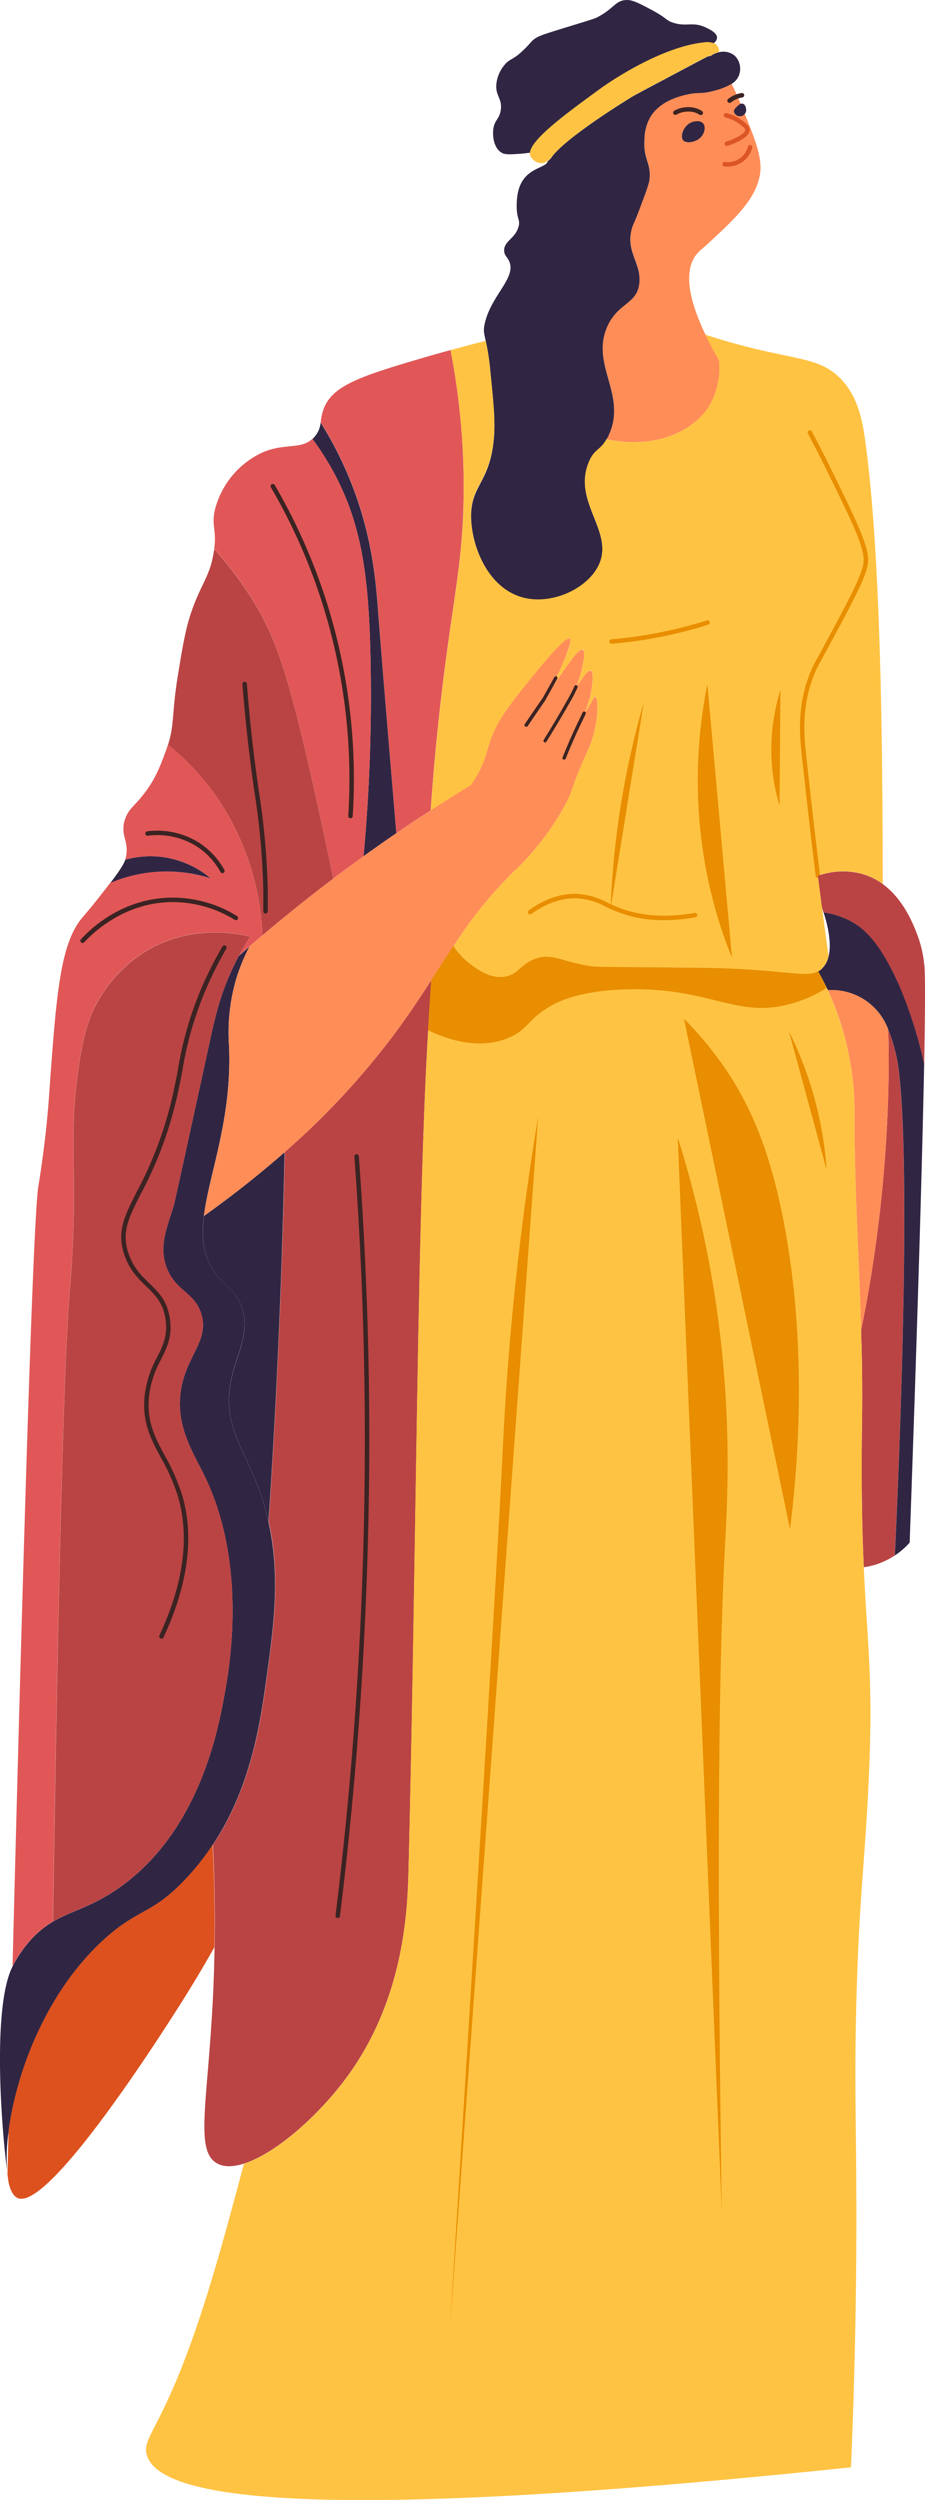<svg xmlns="http://www.w3.org/2000/svg" viewBox="0 0 255.12 688.81"><defs><style>.cls-1{fill:#ff8d58;}.cls-2{fill:#ffc343;}.cls-3{fill:#302643;}.cls-4{fill:#e15757;}.cls-5{fill:#ba4444;}.cls-6{fill:#e88e00;}.cls-7{fill:#3b2323;}.cls-8{fill:#dc511e;}.cls-9{fill:#dc5526;}</style></defs><g id="Слой_2" data-name="Слой 2"><g id="Layer_2" data-name="Layer 2"><path class="cls-1" d="M209.49,48.68c-1.41,6.67-7.23,12-14.83,19a23.61,23.61,0,0,0-2.61,2.45c-3.79,4.92-1.67,13.32,2.52,22.07,1.12,2.35,2.4,4.72,3.75,7.06a20.56,20.56,0,0,1-2.69,12.57c-4.89,7.85-16.21,11.86-28.35,9.17.17-.29.35-.61.52-1,5.34-11.17-5-19.45-.35-30,2.93-6.73,8.35-6.2,8.9-12.21.49-5.51-3.81-8.54-2.1-14.83.35-1.31.5-1,2.27-5.77,1.66-4.42,2.49-6.64,2.61-7.84.5-4.59-1.72-5.45-1.39-10.82a12.92,12.92,0,0,1,1.57-6.28c2.68-4.53,8.17-5.82,10.12-6.28,3.34-.8,3.75,0,7.5-1.06a18,18,0,0,0,4.86-1.82c.8,1.62,1.63,3.46,2.47,5.49C208.44,38.75,210.53,43.82,209.49,48.68Z"/><path class="cls-2" d="M198.33,14.33a6,6,0,0,0-2.27,1l-.89.18-2.23,1.17c-11.91,6.31-17.88,9.47-18.65,10-1.68,1-17.6,10.82-21.9,16.31A6.47,6.47,0,0,1,151,44.35a3,3,0,0,1-1.73.63,3.69,3.69,0,0,1-3-2,1.73,1.73,0,0,1-.13-.94c.35-3.75,9.87-10.73,19.76-17.91,0,0,15.38-11.16,28.27-12.5a5.75,5.75,0,0,1,2.64.21,2.26,2.26,0,0,1,.93.64A2.79,2.79,0,0,1,198.33,14.33Z"/><path class="cls-3" d="M197.76,10.47a2,2,0,0,1-.93,1.41,5.75,5.75,0,0,0-2.64-.21c-12.89,1.34-28.27,12.5-28.27,12.5-9.89,7.18-19.41,14.16-19.76,17.91-.83.09-1.83.24-3.14.32-2.52.16-3.79.23-4.72-.35-2-1.21-2.47-4.22-2.27-6.28.29-2.79,1.77-2.87,2.1-5.58.39-3.18-1.58-3.77-1.22-7.15a9.8,9.8,0,0,1,2.62-5.58c1.1-1.11,1.64-1,3.49-2.45a32.75,32.75,0,0,0,3.66-3.66c1.41-1.35,2.52-1.67,9.6-3.85,5.13-1.57,7.7-2.36,8.2-2.61,4.85-2.44,5.16-4.72,8.2-4.88,1.74-.1,3.55.86,7.15,2.78,4.24,2.26,3.75,2.82,5.93,3.5,3.67,1.14,5.21-.37,8.73,1.21C195.37,7.9,197.87,9,197.76,10.47Z"/><path class="cls-3" d="M203.74,20.94a4.71,4.71,0,0,1-2,2.19A18,18,0,0,1,196.93,25c-3.75,1.05-4.16.26-7.5,1.06-2,.46-7.44,1.75-10.12,6.28a12.92,12.92,0,0,0-1.57,6.28c-.33,5.37,1.89,6.23,1.39,10.82-.12,1.2-.95,3.42-2.61,7.84-1.77,4.73-1.92,4.46-2.27,5.77-1.71,6.29,2.59,9.32,2.1,14.83-.55,6-6,5.48-8.9,12.21-4.62,10.56,5.69,18.84.35,30-.17.36-.35.68-.52,1-1.84,3.24-3.34,2.58-4.9,6.36-4.36,10.61,6.38,18.49,3.15,27.39-2.55,7-12.71,11.93-20.94,9.95-10-2.4-14.62-14.37-14.66-22.51,0-8.74,5.22-9.28,6.28-21.46.4-4.55-.08-9.32-1-18.84a65.94,65.94,0,0,0-1.23-8c-.46-2.07-.71-2.74-.35-4.53,1.65-8,8.86-12.83,6.81-17.45-.55-1.23-1.38-1.62-1.4-3,0-2.63,3.18-3.35,4-6.63.48-1.91-.5-2-.53-5.24,0-1.64-.05-5.31,2.1-8,2.4-3,6.18-3.17,6.44-4.68A6.47,6.47,0,0,0,152.39,43c4.3-5.49,20.22-15.27,21.9-16.31.77-.48,6.74-3.64,18.65-9.95l2.23-1.17.89-.18a6,6,0,0,1,2.27-1,4.87,4.87,0,0,1,4.36,1A5.09,5.09,0,0,1,203.74,20.94Z"/><path class="cls-4" d="M127.84,138.55c-.37,16.06-2.57,25.3-5.23,46.06-1.27,9.8-2.73,22.89-3.82,38.67q-4.71,3-9.49,6.31c-1.89-22.66-3.61-42.87-5-61.2-.65-8.51-1.65-21.86-8.37-37.7a104,104,0,0,0-7.48-14.35,15,15,0,0,1,.85-3.79c2.26-5.79,8.79-8.38,22.68-12.57,3.81-1.14,7.91-2.33,12.28-3.53A197,197,0,0,1,127.84,138.55Z"/><path class="cls-3" d="M109.3,229.59l-.83.56q-4.18,2.86-8.2,5.77a485.64,485.64,0,0,0,1.92-54.62c-.5-23.1-2.51-37.6-10.82-52.35a80.33,80.33,0,0,0-5.19-8,7.06,7.06,0,0,0,.65-.68,6.93,6.93,0,0,0,1.6-3.88,104,104,0,0,1,7.48,14.35c6.72,15.84,7.72,29.19,8.37,37.7C105.69,186.72,107.41,206.93,109.3,229.59Z"/><path class="cls-4" d="M100.27,235.92C97.41,238,94.63,240,91.9,242.1,90.25,234,88.75,227,87.53,221.43c-8-36.28-11.7-46.07-17.45-55.49a98.08,98.08,0,0,0-11-14.7c.71-5.39-.83-6.33.19-10.77a23.87,23.87,0,0,1,12.91-15.71c6.25-2.8,10.67-.78,14-3.86a80.33,80.33,0,0,1,5.19,8c8.31,14.75,10.32,29.25,10.82,52.35A485.64,485.64,0,0,1,100.27,235.92Z"/><path class="cls-5" d="M91.9,242.1c-6.88,5.2-13.39,10.43-19.52,15.63A72.67,72.67,0,0,0,60.05,220a69.1,69.1,0,0,0-13.71-14.8c1.86-5.83.95-8.48,2.81-19.67,1.55-9.39,2.32-14.08,4.88-20.24,2.2-5.3,4-7.49,4.88-12.91.07-.38.12-.75.17-1.09a98.08,98.08,0,0,1,11,14.7c5.75,9.42,9.48,19.21,17.45,55.49C88.75,227,90.25,234,91.9,242.1Z"/><path class="cls-4" d="M72.38,257.73c-1.2,1-2.37,2-3.54,3-1,.87-2,1.74-3,2.61.65-1.22,1.28-2.35,1.88-3.37.41-.7.81-1.35,1.18-1.95-3.79-.9-16.2-3.25-28.24,3.77a38,38,0,0,0-14,14.66c-1.55,2.78-3.77,7.52-5.37,20.41-2.13,17.21-.15,24.66-1.31,47.64-.29,6-.65,9.86-.87,12.64-1.3,16.84-2.83,64.1-4.53,172.31a26.21,26.21,0,0,0-6.37,5.32,33.45,33.45,0,0,0-4.75,7c3.82-150.18,6-207.7,7.1-214.8.07-.42.82-4.88,1.58-11,1-7.82,1.35-13.57,1.56-16.49,1.91-26.37,3-39.7,9.17-46.85,2.41-2.8,3.53-4.22,5.75-7.07l1.81-2.33h0A39.78,39.78,0,0,1,58.08,242a26,26,0,0,0-12.43-5.73,25.68,25.68,0,0,0-11.11.63,3.5,3.5,0,0,0,.12-.46c1.13-4.68-1.57-6-.26-10.47,1-3.22,2.77-3.81,5.76-7.85,2.74-3.7,4-6.91,5.49-11,.27-.71.5-1.36.69-2A69.1,69.1,0,0,1,60.05,220,72.67,72.67,0,0,1,72.38,257.73Z"/><path class="cls-3" d="M58.08,242a39.78,39.78,0,0,0-27.63,1.26c3.05-4,3.8-5.48,4.09-6.36a25.68,25.68,0,0,1,11.11-.63A26,26,0,0,1,58.08,242Z"/><path class="cls-2" d="M243.47,243.55a17.51,17.51,0,0,0-6.23-2.93,20.41,20.41,0,0,0-11.65.65c.34,2.79.72,5.69,1.11,8.69l.18,1.34c.51,3.87,1.06,7.91,1.65,12.09a6.8,6.8,0,0,1-1.76,3.4,4.43,4.43,0,0,1-1.13.88c-3.18,1.73-8.67-.28-26.61-.88-2.94-.09-8.68-.15-20.16-.26-14.08-.13-14.64,0-17.27-.52-7.12-1.33-9.6-3.31-13.87-1.84s-4.81,4.58-8.9,5c-3.77.36-6.87-1.91-8.9-3.4a19.92,19.92,0,0,1-4.83-5.11,117,117,0,0,1,16.21-20.15,74.32,74.32,0,0,0,14.53-18.71C158.41,217,157,218.1,162,207a30,30,0,0,0,2.75-11.32c0-.68.08-3.62-.53-3.73-.32-.06-.7.73-1,1.37a20.3,20.3,0,0,1-2.06,3.11,24.17,24.17,0,0,0,2.06-6.71c.09-.56.7-4.64-.26-5-.59-.19-1.51,1.07-2,1.7-.63.89-1.33,1.82-2.09,2.84a26.57,26.57,0,0,0,1.83-5.85c.25-1.27.78-4.1,0-4.45s-3,2.61-5.1,5.63c-1.52,2.17-3.33,4.8-5.43,7.83.35-.66.69-1.27,1-1.81A60.33,60.33,0,0,0,156,181c1-2.64,1.71-4.62,1.17-5-1.32-.87-9.18,9-13.08,13.88-5,6.2-6.47,8.84-7.6,11.25-2,4.19-1.87,5.83-3.22,9.16a28.78,28.78,0,0,1-3.39,6.08c-3.64,2.21-7.34,4.53-11.07,6.94,1.09-15.78,2.55-28.87,3.82-38.67,2.66-20.76,4.86-30,5.23-46.06a197,197,0,0,0-3.6-42.1q4.65-1.29,9.7-2.58a65.94,65.94,0,0,1,1.23,8c1,9.52,1.44,14.29,1,18.84-1.06,12.18-6.32,12.72-6.28,21.46,0,8.14,4.67,20.11,14.65,22.51,8.24,2,18.4-3,20.95-9.95,3.23-8.9-7.51-16.78-3.15-27.39,1.56-3.78,3.06-3.12,4.9-6.36,12.14,2.69,23.46-1.32,28.35-9.17a20.56,20.56,0,0,0,2.69-12.57c-1.35-2.34-2.63-4.71-3.75-7.06,2.78.91,6,1.91,9.69,2.88,15.13,4,21.19,3.51,26.7,8.38s6.86,12.19,7.59,17.27C243.29,154,243.4,213.15,243.47,243.55Z"/><path class="cls-6" d="M225.58,241.88a.6.6,0,0,1-.6-.54c-1.43-11.44-2.49-21-3.34-28.73l-.46-4.11c-.61-5.55-1.62-14.74,2.94-24.67.3-.66.43-.9.94-1.82.26-.48.63-1.14,1.17-2.14l.13-.24c7.73-14.29,11.61-21.47,11.83-24.9.27-3.89-3.21-11-10.14-25.07-1.7-3.47-3.46-6.9-5.22-10.19a.62.62,0,0,1,.25-.84.61.61,0,0,1,.83.26c1.77,3.3,3.53,6.75,5.25,10.23,7,14.3,10.55,21.48,10.26,25.69-.24,3.7-4.16,10.95-12,25.41l-.13.24c-.54,1-.91,1.66-1.17,2.14-.49.88-.62,1.12-.91,1.74-4.41,9.63-3.42,18.61-2.83,24l.46,4.17c.85,7.69,1.91,17.27,3.34,28.71a.62.62,0,0,1-.54.69Z"/><path class="cls-6" d="M168.67,177.37a.61.61,0,0,1,0-1.22,122.28,122.28,0,0,0,26.3-5.21.61.61,0,0,1,.77.4.62.62,0,0,1-.4.77,121.9,121.9,0,0,1-26.57,5.26Z"/><path class="cls-7" d="M73.22,251.7h0a.6.6,0,0,1-.6-.62c0-2,0-4.07,0-6.09a201.13,201.13,0,0,0-2.45-26.82c-.28-2-.58-4.09-.86-6.26-1-7.63-1.83-15.51-2.45-23.41a.62.62,0,0,1,.57-.66.6.6,0,0,1,.66.56c.61,7.89,1.43,15.74,2.44,23.35.28,2.16.57,4.23.86,6.25a202.79,202.79,0,0,1,2.46,27c0,2,0,4.09,0,6.13A.61.61,0,0,1,73.22,251.7Z"/><path class="cls-7" d="M61.36,240.58a.61.61,0,0,1-.54-.31,20,20,0,0,0-6.47-7,20.44,20.44,0,0,0-13.59-3,.61.61,0,1,1-.15-1.22A21.68,21.68,0,0,1,55,232.25a21.31,21.31,0,0,1,6.88,7.42.62.62,0,0,1-.24.83A.56.56,0,0,1,61.36,240.58Z"/><path class="cls-7" d="M22.75,259.82a.59.59,0,0,1-.41-.16.62.62,0,0,1,0-.87c3.05-3.34,11.54-11.13,24.52-11.46a33.73,33.73,0,0,1,18.52,5.07.62.62,0,0,1,.21.84.63.63,0,0,1-.85.21,32.59,32.59,0,0,0-17.85-4.89c-12.86.33-21.35,8.55-23.64,11.06A.63.63,0,0,1,22.75,259.82Z"/><path class="cls-3" d="M73.57,461.87c-1.73,12.43-4.21,30.33-14.89,46.44a70.22,70.22,0,0,1-7.44,9.39c-9.53,10.11-13.22,8-23,17.1-16,14.87-23.82,36.89-25.86,52.48v0a52.22,52.22,0,0,0-.43,10.8C.19,584.44-2,552.46,3.48,541.79a33.45,33.45,0,0,1,4.75-7,26.21,26.21,0,0,1,6.37-5.32c5.36-3.16,11-4.05,19-9.86,21.52-15.68,26.58-43.21,28.26-52.35,1.3-7,6.61-35.9-5.5-60.71-3.1-6.36-7.82-13.43-6.54-23,1.32-9.85,7.84-13.89,5.76-21.28-1.78-6.32-7.41-6.45-9.77-13.44-1.85-5.46,0-10,2.09-16.57.22-.67,3.35-15.06,9.64-43.84,1.65-7.55,2.89-13.6,6.54-21.46.59-1.26,1.18-2.46,1.76-3.56,1-.87,2-1.74,3-2.61A50.75,50.75,0,0,0,65,270.2a52.8,52.8,0,0,0-1.83,18.05c.85,20-5.47,35-6.93,46.75-.77,6.23-.2,11.58,3.53,16.33,2.7,3.44,5.21,4.24,6.8,8.64,2.79,7.71-1.89,13.61-3.14,22-1.6,10.71,3.67,17.06,7.68,27.56a68.12,68.12,0,0,1,2.92,9.71C77.41,434.25,75.44,448.4,73.57,461.87Z"/><path class="cls-5" d="M68.92,258.05c-.37.6-.77,1.25-1.18,1.95-.6,1-1.23,2.15-1.88,3.37s-1.17,2.3-1.76,3.56c-3.65,7.86-4.89,13.91-6.54,21.46-6.29,28.78-9.42,43.17-9.64,43.84-2.07,6.53-3.94,11.11-2.09,16.57,2.36,7,8,7.12,9.77,13.44,2.08,7.39-4.44,11.43-5.76,21.28-1.28,9.61,3.44,16.68,6.54,23,12.11,24.81,6.8,53.69,5.5,60.71-1.68,9.14-6.74,36.67-28.26,52.35-8,5.81-13.66,6.7-19,9.86C16.3,421.27,17.83,374,19.13,357.17c.22-2.78.58-6.6.87-12.64,1.16-23-.82-30.43,1.31-47.64,1.6-12.89,3.82-17.63,5.37-20.41a38,38,0,0,1,14-14.66C52.72,254.8,65.13,257.15,68.92,258.05Z"/><path class="cls-8" d="M59.12,536.53c-2.63,4.67-5.84,10.12-9.63,16.07-5.05,7.94-36.27,56.94-44.67,53-1.13-.52-2-2.08-2.48-4.42,0,0,0,0,0-.06-.09-.57-.19-1.23-.28-1.95q.15-6,.29-11.9v0c2-15.59,9.89-37.61,25.86-52.48,9.82-9.13,13.51-7,23-17.1a70.22,70.22,0,0,0,7.44-9.39C59.06,516.06,59.3,525.61,59.12,536.53Z"/><path class="cls-5" d="M119,270c-.46,6.32-1,14.54-1.45,24-2.54,52.23-2.83,141.62-4.88,221.42-.29,11.13-1.22,35.13-16.75,56.53-8,11-19.94,21.44-28.66,24.2-3,.92-5.53,1-7.46-.12-6.17-3.52-2.42-16.94-1-47.11q.28-6.47.38-12.41c.18-10.92-.06-20.47-.44-28.22,10.68-16.11,13.16-34,14.89-46.44,1.87-13.47,3.84-27.62.48-42.64q2.82-42.08,4.06-86c.14-5.28.28-10.55.38-15.79a213.29,213.29,0,0,0,29.72-31.84C112.38,280.1,115.81,274.93,119,270Z"/><path class="cls-5" d="M254.89,293.15a126.64,126.64,0,0,0-5.08-16.93,78.43,78.43,0,0,0-6.15-13h0c-3.81-6.23-7.12-8.42-9.56-9.64a23.9,23.9,0,0,0-7-2.18L226.7,250c-.39-3-.77-5.9-1.11-8.69a20.41,20.41,0,0,1,11.65-.65,17.51,17.51,0,0,1,6.23,2.93c5.85,4.28,8.51,11.31,9.47,13.82a32,32,0,0,1,2.1,10.12C255.19,271.4,255.13,280.24,254.89,293.15Z"/><path class="cls-5" d="M246.78,428.59a19.28,19.28,0,0,1-2.74,1.52,20,20,0,0,1-5.8,1.71c-.45-9.92-.74-22.49-.48-41,.11-8.09,0-16.17-.26-24.25a381.13,381.13,0,0,0,7.59-70.5c.08-5.85,0-9.55-.16-12.51a45.37,45.37,0,0,1,3.13,13.2C250.15,315.84,249.8,364,246.78,428.59Z"/><path class="cls-3" d="M78.49,317.48c-.1,5.24-.24,10.51-.38,15.79q-1.22,43.88-4.06,86a68.12,68.12,0,0,0-2.92-9.71c-4-10.5-9.28-16.85-7.68-27.56,1.25-8.38,5.93-14.28,3.14-22-1.59-4.4-4.1-5.2-6.8-8.64-3.73-4.75-4.3-10.1-3.53-16.33A281.61,281.61,0,0,0,78.49,317.48Z"/><path class="cls-1" d="M164.74,195.67A30,30,0,0,1,162,207c-5,11.11-3.58,10-6.15,14.79a74.32,74.32,0,0,1-14.53,18.71,117,117,0,0,0-16.21,20.15c-2,3-4,6.15-6.11,9.39h0c-3.18,4.89-6.61,10.06-10.78,15.6a213.29,213.29,0,0,1-29.72,31.84A281.61,281.61,0,0,1,56.26,335c1.46-11.78,7.78-26.72,6.93-46.75A52.8,52.8,0,0,1,65,270.2a50.75,50.75,0,0,1,3.82-9.44c1.17-1,2.34-2,3.54-3C78.51,252.53,85,247.3,91.9,242.1c2.73-2.06,5.51-4.12,8.37-6.18q4-2.89,8.2-5.77l.83-.56q4.78-3.27,9.49-6.31c3.73-2.41,7.43-4.73,11.07-6.94a28.78,28.78,0,0,0,3.39-6.08c1.35-3.33,1.26-5,3.22-9.16,1.13-2.41,2.64-5,7.6-11.25C148,185,155.83,175.1,157.15,176c.54.36-.2,2.34-1.17,5a60.33,60.33,0,0,1-4.85,9.68c-.29.54-.63,1.15-1,1.81,2.1-3,3.91-5.66,5.43-7.83,2.11-3,4.22-6,5.1-5.63s.25,3.18,0,4.45a26.57,26.57,0,0,1-1.83,5.85c.76-1,1.46-1.95,2.09-2.84.46-.63,1.38-1.89,2-1.7,1,.33.35,4.41.26,5a24.17,24.17,0,0,1-2.06,6.71,20.3,20.3,0,0,0,2.06-3.11c.34-.64.72-1.43,1-1.37C164.82,192.05,164.76,195,164.74,195.67Z"/><path class="cls-3" d="M254.89,293.15s0,0,0,0c-.55,27.85-1.95,74.64-4,131.88a20.88,20.88,0,0,1-4.09,3.55c3-64.59,3.37-112.75,1.28-131.79a45.37,45.37,0,0,0-3.13-13.2v0a16.62,16.62,0,0,0-16.61-10.76c-.95-2-1.89-3.77-2.68-5.15a4.43,4.43,0,0,0,1.13-.88,6.8,6.8,0,0,0,1.76-3.4c.56-2.44.44-6.19-1.39-12a23.9,23.9,0,0,1,7,2.18c2.44,1.22,5.75,3.41,9.56,9.64h0a78.43,78.43,0,0,1,6.15,13A126.64,126.64,0,0,1,254.89,293.15Z"/><path class="cls-1" d="M245.09,296.11a381.13,381.13,0,0,1-7.59,70.5c-.58-19.66-1.84-39.32-1.83-59a80.41,80.41,0,0,0-7.15-34.37c-.07-.15-.14-.29-.2-.43a16.62,16.62,0,0,1,16.61,10.76v0C245.09,286.56,245.17,290.26,245.09,296.11Z"/><path class="cls-2" d="M236.19,551.55c-.57,22-.06,32.57,0,55,.05,17.27-.17,42.32-1.48,73.27-149.9,15.67-191.34,8.63-194.29-3.66-1.12-4.63,4-7,13.26-33.49,4.59-13.16,8.27-26.75,11.53-38.74.73-2.76,1.42-5.35,2.05-7.74C76,593.41,87.91,583,95.91,572c15.53-21.41,16.47-45.4,16.75-56.53,2-79.79,2.35-169.19,4.88-221.43.18-3.58.36-7,.56-10.17.29-5.23.61-9.88.88-13.8,2.12-3.25,4.1-6.36,6.12-9.4a20.09,20.09,0,0,0,4.83,5.11c2,1.48,5.13,3.76,8.9,3.4,4.09-.4,4.58-3.48,8.9-5s6.75.51,13.87,1.83c2.63.5,3.19.4,17.27.53,11.49.11,17.22.16,20.16.26,17.93.6,23.43,2.61,26.61.87.71,1.25,1.53,2.77,2.37,4.52.1.21.21.42.31.64s.13.28.19.43a80.33,80.33,0,0,1,7.16,34.38c0,19.66,1.24,39.32,1.83,59,.25,8.07.37,16.15.26,24.24-.26,18.46,0,31,.48,41,1,22.29,2.86,31.22,1.1,63.73C238.27,515.31,236.88,525.19,236.19,551.55Z"/><path class="cls-6" d="M195.1,188.54a133.34,133.34,0,0,0,.79,56.53,127.82,127.82,0,0,0,6,18.84Z"/><path class="cls-6" d="M177.57,193.51a237.12,237.12,0,0,0-9.16,56.79Z"/><path class="cls-6" d="M215.25,190.11a55.41,55.41,0,0,0-2.35,20.67A54.61,54.61,0,0,0,215,222Z"/><path class="cls-6" d="M183.2,253.54a35.18,35.18,0,0,1-13.19-2.4c-1-.42-2-.87-2.92-1.3a18.91,18.91,0,0,0-7.87-2.32c-4.17-.17-8.45,1.29-12.7,4.33a.62.62,0,0,1-.72-1c4.48-3.21,9-4.75,13.47-4.56a20.11,20.11,0,0,1,8.34,2.44c.91.42,1.84.86,2.86,1.27,6.06,2.43,13.17,2.94,21.12,1.53a.61.61,0,1,1,.22,1.21A49.37,49.37,0,0,1,183.2,253.54Z"/><path class="cls-9" d="M200.47,40.23a.63.63,0,0,1-.59-.43.62.62,0,0,1,.4-.77c2.66-.86,5.35-2.32,5.27-3.29,0-.27-.37-.57-1-1.09a11,11,0,0,0-4.46-2.29.62.62,0,0,1-.44-.76.61.61,0,0,1,.75-.43,12.17,12.17,0,0,1,4.95,2.55c.77.66,1.32,1.13,1.39,1.91.21,2.35-4.63,4.09-6.11,4.57Z"/><path class="cls-9" d="M200.63,45.91a6,6,0,0,1-.9-.06.62.62,0,0,1,.16-1.22,6,6,0,0,0,4.5-1.24,5.9,5.9,0,0,0,1.9-3,.61.61,0,1,1,1.18.33,7,7,0,0,1-2.29,3.58A7.15,7.15,0,0,1,200.63,45.91Z"/><path class="cls-3" d="M193.92,34c-.86-1-2.73-.62-3.79,0-1.73,1.08-2.56,3.66-1.7,4.67s3.93.53,5.19-1.26C194.25,36.58,194.73,35,193.92,34Z"/><path class="cls-3" d="M202.41,30.74c0-.47.33-.86.76-1.29s1-1,1.62-.9,1,1,1,1.62a1.72,1.72,0,0,1-3.38.57Z"/><path class="cls-7" d="M193.27,31.72a.58.58,0,0,1-.33-.1,5.85,5.85,0,0,0-1.39-.65,6.74,6.74,0,0,0-5,.62.62.62,0,0,1-.83-.27.61.61,0,0,1,.26-.82,7.89,7.89,0,0,1,5.93-.7,6.68,6.68,0,0,1,1.69.79.61.61,0,0,1,.19.85A.63.63,0,0,1,193.27,31.72Z"/><path class="cls-7" d="M201.22,28.35a.61.61,0,0,1-.39-1.09,7.8,7.8,0,0,1,3.81-1.64.62.62,0,0,1,.16,1.22,6.57,6.57,0,0,0-2,.63,6.39,6.39,0,0,0-1.16.75A.63.63,0,0,1,201.22,28.35Z"/><path class="cls-6" d="M228,272.18a35,35,0,0,1-9,4.12c-15.74,4.86-22.85-4.49-46.66-3.69-12.49.42-18.11,3.25-20.41,4.55-6.53,3.73-6.37,6.68-11.93,8.91-8.3,3.32-17.11.14-21.94-2.23.29-5.23.61-9.88.88-13.8,2.12-3.25,4.1-6.36,6.12-9.4a20.09,20.09,0,0,0,4.83,5.11c2,1.48,5.13,3.76,8.9,3.4,4.09-.4,4.58-3.48,8.9-5s6.75.51,13.87,1.83c2.63.5,3.19.4,17.27.53,11.49.11,17.22.16,20.16.26,17.93.6,23.43,2.61,26.61.87C226.35,268.91,227.17,270.43,228,272.18Z"/><path class="cls-7" d="M96.62,225.47h0a.61.61,0,0,1-.57-.65,160.51,160.51,0,0,0-7.79-60.55,158.6,158.6,0,0,0-13.55-30,.61.61,0,0,1,.23-.84.62.62,0,0,1,.84.22,160.38,160.38,0,0,1,13.65,30.21,161.73,161.73,0,0,1,7.85,61A.62.62,0,0,1,96.62,225.47Z"/><path class="cls-7" d="M93.15,528.48h-.08a.62.62,0,0,1-.53-.69,1069.69,1069.69,0,0,0,7.81-155.32c-.41-17.87-1.29-36-2.61-53.8a.62.62,0,0,1,.57-.66.62.62,0,0,1,.66.57c1.32,17.85,2.2,36,2.61,53.86a1072.17,1072.17,0,0,1-7.82,155.5A.61.61,0,0,1,93.15,528.48Z"/><path class="cls-7" d="M44.53,451.5a.58.58,0,0,1-.26-.06.61.61,0,0,1-.3-.81c6.62-14.23,8.36-27,5.18-38.07a53.39,53.39,0,0,0-4.78-10.94c-2.77-5.17-5.16-9.63-4.51-16.78a28.3,28.3,0,0,1,3.43-10.79c1.61-3.23,3-6,2.37-10.48-.66-4.62-2.83-6.72-5.34-9.15-2.18-2.12-4.45-4.31-5.92-8.38-2.35-6.48-.1-10.92,3.31-17.65a105.41,105.41,0,0,0,10-27c.53-2.35,1-4.59,1.37-6.76A96.93,96.93,0,0,1,55.25,273a104.08,104.08,0,0,1,6.11-12.23.62.62,0,0,1,.84-.22.61.61,0,0,1,.22.84,106.33,106.33,0,0,0-6,12.08,95.93,95.93,0,0,0-6.11,21.46c-.42,2.18-.85,4.43-1.38,6.8A106.42,106.42,0,0,1,38.81,329c-3.38,6.67-5.42,10.69-3.25,16.67,1.37,3.8,3.53,5.89,5.62,7.91,2.56,2.48,5,4.83,5.69,9.87.69,4.83-.85,7.92-2.48,11.2A26.66,26.66,0,0,0,41.09,385c-.62,6.77,1.69,11.09,4.37,16.08a55.58,55.58,0,0,1,4.87,11.18c3.26,11.33,1.5,24.42-5.24,38.92A.62.62,0,0,1,44.53,451.5Z"/><path class="cls-6" d="M186.92,313.41c1.81,5.71,4.48,14.77,6.94,26,8.89,40.7,6.82,72.79,6.08,86.83-2.06,39.38-2.08,99.88-.87,183.19"/><path class="cls-6" d="M188.65,280.71a95.89,95.89,0,0,1,11.29,13.6c6.66,9.74,12.74,22.53,16.79,45.44,5.76,32.64,3.44,63.41,1.16,81.62"/><path class="cls-6" d="M217.6,284.18A101.78,101.78,0,0,1,228,322.39Z"/><path class="cls-6" d="M148.43,307.63c-1.09,6.53-2.88,17.79-4.63,31.83-3.77,30.2-4.8,53-5.21,61.36-1.65,33.89-7,120.36-14.47,240.21"/><path class="cls-7" d="M150.35,204.57a.45.45,0,0,1-.25-.07.47.47,0,0,1-.14-.64c2.24-3.6,4.44-7.29,6.53-11a36.68,36.68,0,0,0,1.94-3.8.46.46,0,1,1,.85.37,38.32,38.32,0,0,1-2,3.89c-2.09,3.68-4.3,7.39-6.55,11A.47.47,0,0,1,150.35,204.57Z"/><path class="cls-7" d="M145.11,200.25a.42.42,0,0,1-.26-.08.46.46,0,0,1-.12-.64q2.7-4,5-7.3l.07-.11,3.09-5.54a.46.46,0,0,1,.63-.18.47.47,0,0,1,.18.63l-3.15,5.62a.3.3,0,0,1,0,.08c-1.54,2.23-3.22,4.68-5,7.32A.46.46,0,0,1,145.11,200.25Z"/><path class="cls-7" d="M155.58,209.29a.59.59,0,0,1-.17,0,.45.45,0,0,1-.25-.6c1.33-3.32,2.74-6.55,4.19-9.58l.35-.73c.34-.71.68-1.41,1-2.11a.46.46,0,0,1,.84.37c-.31.72-.65,1.42-1,2.14l-.35.72c-1.44,3-2.84,6.23-4.17,9.54A.46.46,0,0,1,155.58,209.29Z"/></g></g></svg>